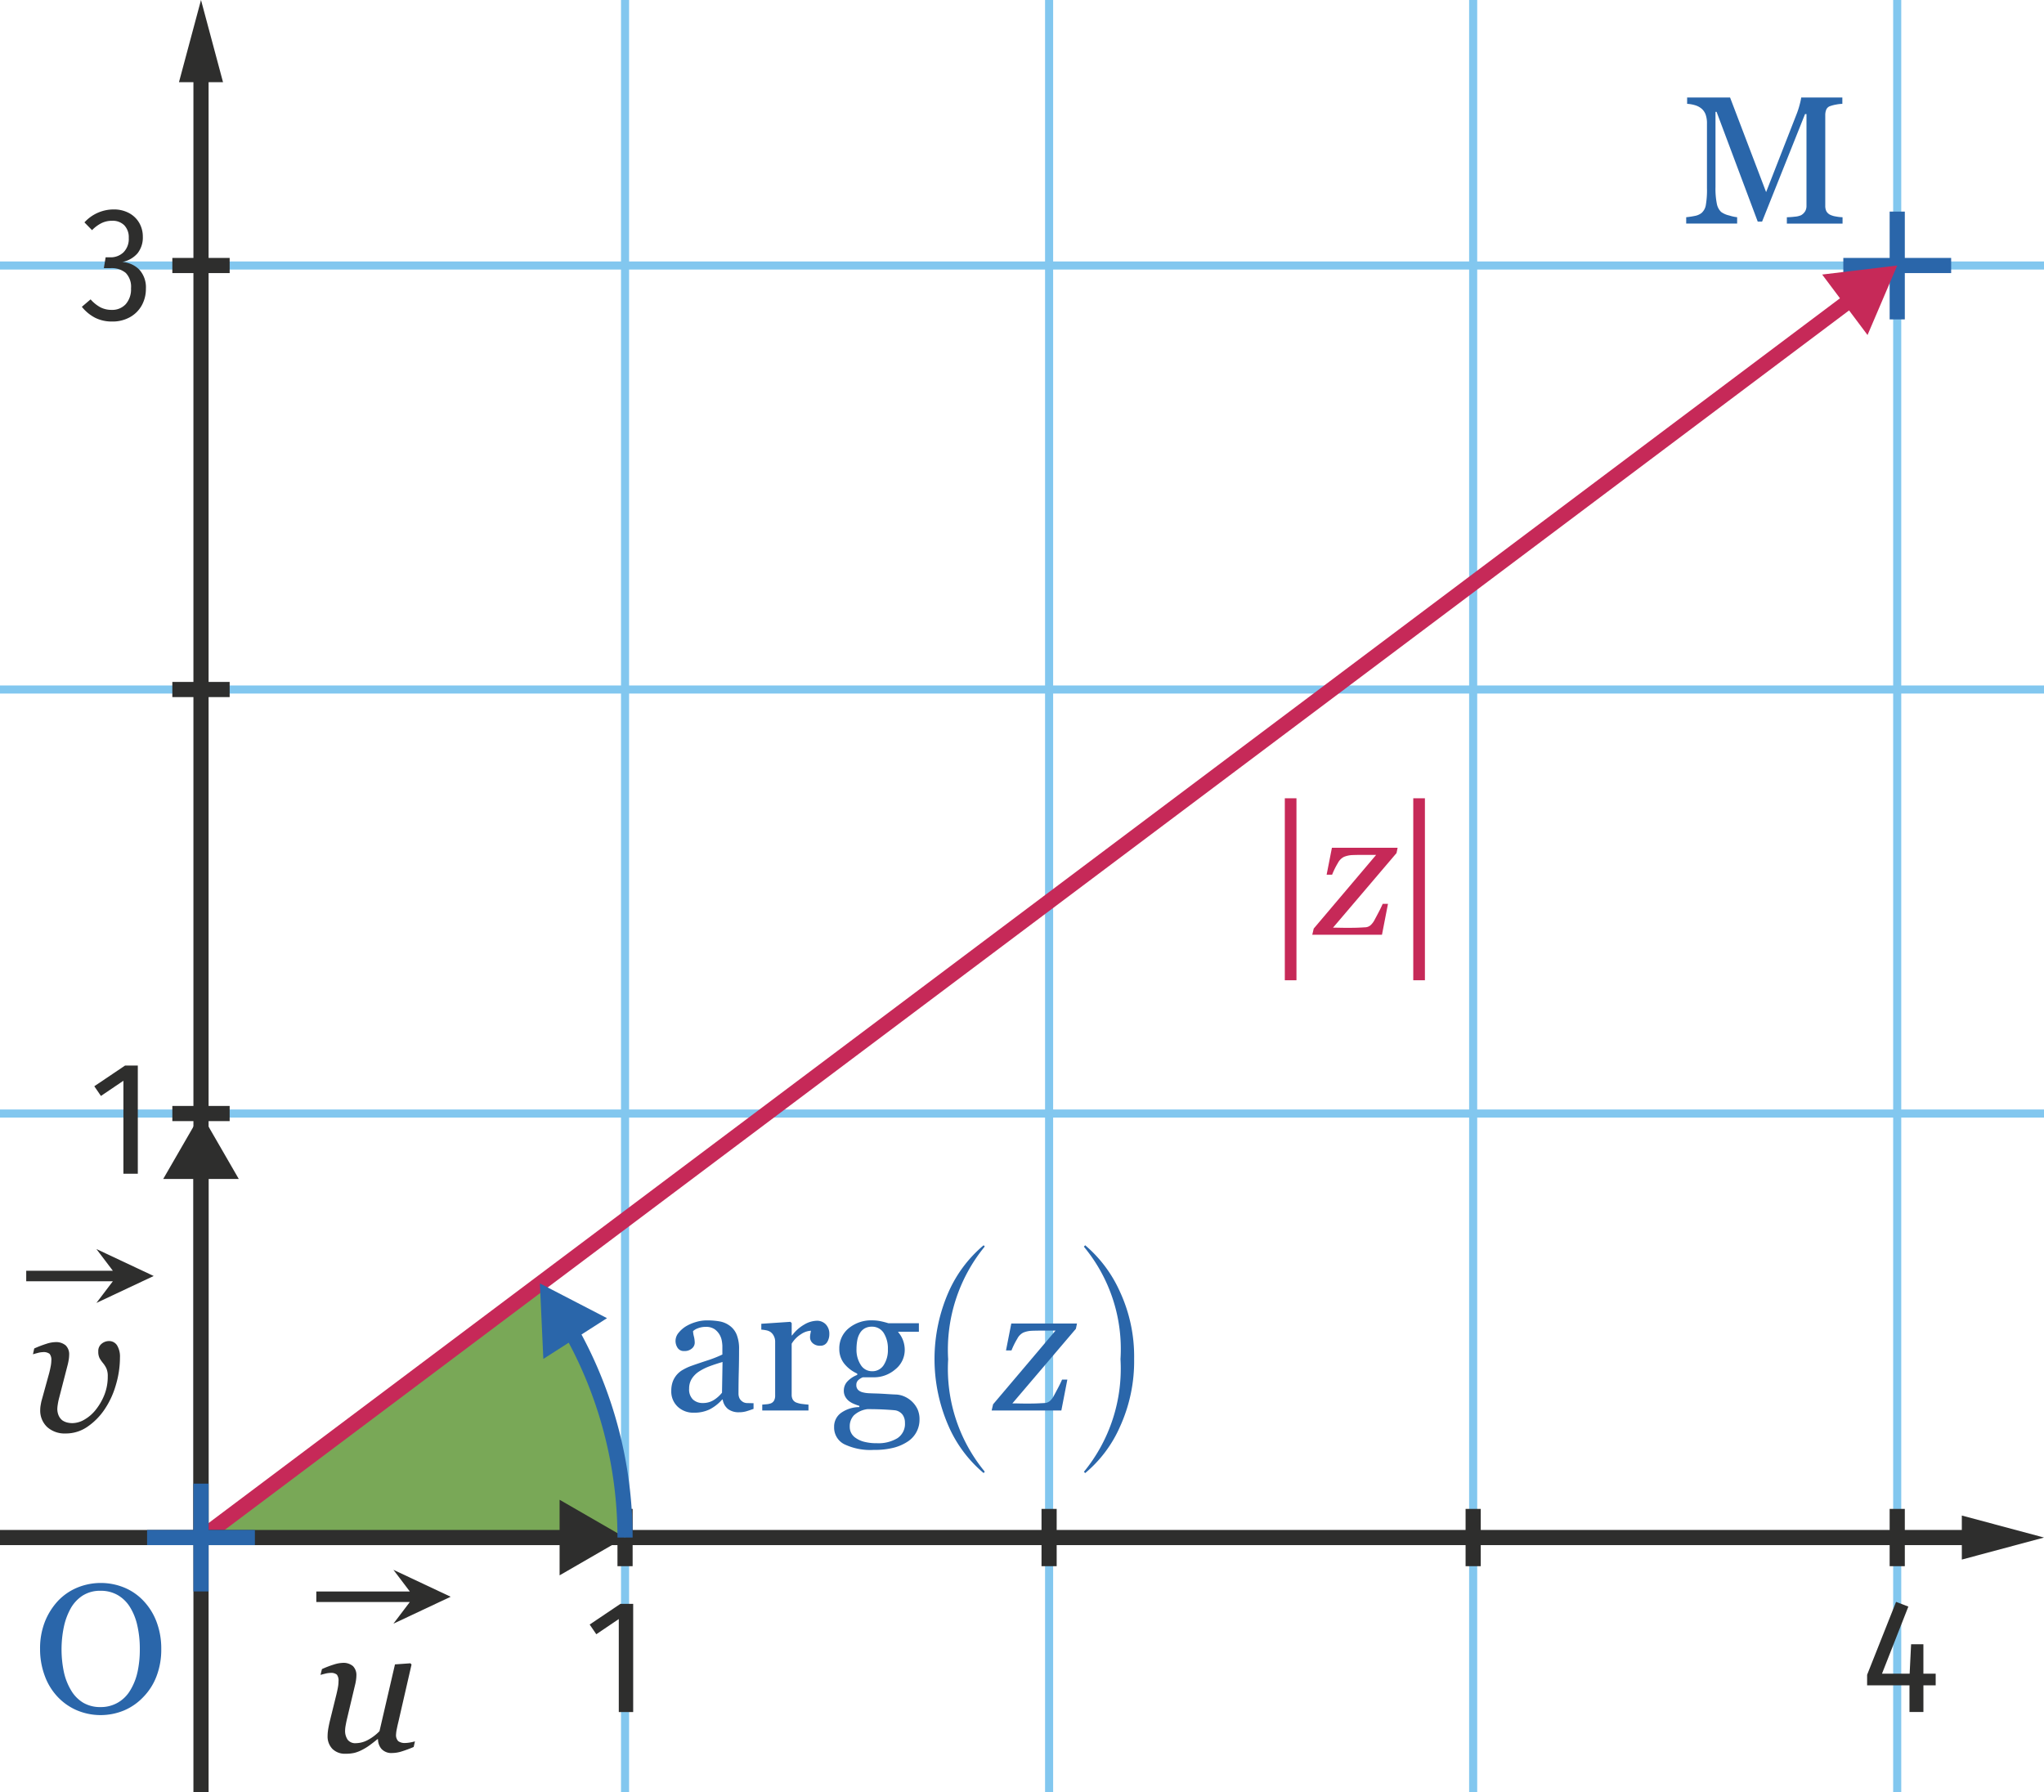 <svg xmlns="http://www.w3.org/2000/svg" viewBox="0 0 101.109 88.652"><g id="a02e9bd5-7ef5-4c94-adcf-4245ce11db99" data-name="grille"><rect x="51.695" y="-0.138" width="0.4" height="88.79" style="fill:#82c7ef"/><rect x="30.719" y="-0.138" width="0.4" height="88.79" style="fill:#82c7ef"/><rect x="93.648" y="-0.138" width="0.4" height="88.79" style="fill:#82c7ef"/><rect x="72.672" y="-0.138" width="0.4" height="88.79" style="fill:#82c7ef"/><rect x="-0" y="54.888" width="101.109" height="0.4" style="fill:#82c7ef"/><rect x="-0" y="33.911" width="101.109" height="0.4" style="fill:#82c7ef"/><rect x="-0" y="12.935" width="101.109" height="0.4" style="fill:#82c7ef"/></g><g id="bc261196-2bd7-45c6-a4e3-d7c0af793a54" data-name="Repere xy"><rect x="-0" y="75.689" width="97.787" height="0.75" style="fill:#2e2e2d"/><polygon points="97.044 77.154 101.109 76.064 97.044 74.975 97.044 77.154" style="fill:#2e2e2d"/><rect x="9.568" y="3.322" width="0.75" height="85.329" style="fill:#2e2e2d"/><polygon points="11.032 4.065 9.943 0 8.853 4.065 11.032 4.065" style="fill:#2e2e2d"/><polygon points="19.46 80.326 22.293 78.993 19.46 77.66 20.273 78.733 15.647 78.733 15.647 79.253 20.273 79.253 19.46 80.326" style="fill:#2e2e2d"/><path d="M20.06,86.227a.561.561,0,0,1-.36-.09.43.43,0,0,1-.108-.342,1.613,1.613,0,0,1,.036-.257c.024-.123.051-.244.081-.364l.648-2.827-.054-.062-.765.054-.766,3.304a2.339,2.339,0,0,1-.594.446,1.291,1.291,0,0,1-.576.148.472.472,0,0,1-.405-.171.776.776,0,0,1-.126-.469,1.524,1.524,0,0,1,.027-.238c.018-.105.042-.221.072-.347l.387-1.63a2.109,2.109,0,0,0,.054-.27,1.683,1.683,0,0,0,.018-.216.626.626,0,0,0-.167-.469.722.722,0,0,0-.518-.162,1.543,1.543,0,0,0-.414.077,4.72,4.72,0,0,0-.604.23l-.072.288c.06-.019.14-.039.238-.063a1.125,1.125,0,0,1,.248-.036.449.449,0,0,1,.324.086.485.485,0,0,1,.081.328,1.644,1.644,0,0,1-.027.288q-.027.154-.072.343l-.342,1.386c-.042.192-.069.336-.081.433a2.017,2.017,0,0,0-.018.252.882.882,0,0,0,.234.639.87.87,0,0,0,.657.243,1.825,1.825,0,0,0,.446-.045,1.806,1.806,0,0,0,.382-.152,2.625,2.625,0,0,0,.365-.226q.185-.135.383-.297h.027a.724.724,0,0,0,.171.481.658.658,0,0,0,.531.203,1.599,1.599,0,0,0,.45-.072,6.293,6.293,0,0,0,.612-.226l.063-.278a1.939,1.939,0,0,1-.234.054A1.49,1.49,0,0,1,20.06,86.227Z" style="fill:#2e2e2d"/><polygon points="4.769 64.458 7.603 63.125 4.769 61.792 5.583 62.865 1.297 62.865 1.297 63.385 5.583 63.385 4.769 64.458" style="fill:#2e2e2d"/><path d="M5.384,66.344a.567.567,0,0,0-.355.131.456.456,0,0,0-.167.383.687.687,0,0,0,.072.347,1.799,1.799,0,0,0,.162.229,1.307,1.307,0,0,1,.162.252.926.926,0,0,1,.072.405,2.443,2.443,0,0,1-.158.892,2.885,2.885,0,0,1-.418.737,1.934,1.934,0,0,1-.554.495,1.206,1.206,0,0,1-.617.189,1.097,1.097,0,0,1-.261-.031.756.756,0,0,1-.234-.104.621.621,0,0,1-.18-.226.825.825,0,0,1-.072-.369,1.903,1.903,0,0,1,.022-.197,2.896,2.896,0,0,1,.068-.324l.423-1.639c.024-.096.042-.187.054-.271a1.598,1.598,0,0,0,.018-.216.612.612,0,0,0-.171-.468.733.733,0,0,0-.522-.162,1.527,1.527,0,0,0-.428.081,5.346,5.346,0,0,0-.607.233l-.063.288q.081-.026.238-.067a1.092,1.092,0,0,1,.248-.04.489.489,0,0,1,.338.085.472.472,0,0,1,.085.329,1.59,1.59,0,0,1-.032.292c-.021.111-.046.224-.076.338l-.387,1.404c-.006.03-.017.087-.032.171a1.333,1.333,0,0,0-.022.226,1.119,1.119,0,0,0,.342.859,1.292,1.292,0,0,0,.918.32,1.873,1.873,0,0,0,1.076-.334,3.188,3.188,0,0,0,.851-.864,4.227,4.227,0,0,0,.554-1.201,4.781,4.781,0,0,0,.203-1.355,1.078,1.078,0,0,0-.144-.607A.464.464,0,0,0,5.384,66.344Z" style="fill:#2e2e2d"/><rect x="30.544" y="74.647" width="0.75" height="2.834" style="fill:#2e2e2d"/><rect x="51.52" y="74.647" width="0.75" height="2.834" style="fill:#2e2e2d"/><rect x="72.497" y="74.647" width="0.75" height="2.834" style="fill:#2e2e2d"/><rect x="93.474" y="74.647" width="0.75" height="2.834" style="fill:#2e2e2d"/><rect x="8.525" y="12.76" width="2.835" height="0.75" style="fill:#2e2e2d"/><rect x="8.525" y="33.736" width="2.835" height="0.75" style="fill:#2e2e2d"/><rect x="8.525" y="54.713" width="2.835" height="0.75" style="fill:#2e2e2d"/><path d="M7.744,80.234a3.732,3.732,0,0,1,.233,1.346,3.681,3.681,0,0,1-.238,1.355A2.977,2.977,0,0,1,7.077,83.966a2.831,2.831,0,0,1-.945.653,3.023,3.023,0,0,1-2.354-.019,2.851,2.851,0,0,1-.95-.68,3.012,3.012,0,0,1-.621-1.035,3.755,3.755,0,0,1-.225-1.306,3.6,3.6,0,0,1,.239-1.351,3.295,3.295,0,0,1,.652-1.035,2.789,2.789,0,0,1,.963-.657,3.061,3.061,0,0,1,2.314.005,2.728,2.728,0,0,1,.945.652A3.084,3.084,0,0,1,7.744,80.234Zm-.941,2.48a5.211,5.211,0,0,0,.113-1.135,5.135,5.135,0,0,0-.126-1.175,2.911,2.911,0,0,0-.369-.913,1.741,1.741,0,0,0-.608-.586,1.66,1.66,0,0,0-.833-.207,1.601,1.601,0,0,0-.9.243,1.815,1.815,0,0,0-.594.648,3.28,3.28,0,0,0-.329.904,5.478,5.478,0,0,0,.004,2.229,3,3,0,0,0,.36.909,1.738,1.738,0,0,0,.594.604,1.652,1.652,0,0,0,.864.216,1.668,1.668,0,0,0,.851-.221,1.688,1.688,0,0,0,.617-.616A2.924,2.924,0,0,0,6.802,82.715Z" style="fill:#2a66aa"/><path d="M6.817,52.714v5.352H6.105v-4.6l-1.112.752-.328-.48,1.52-1.023Z" style="fill:#2e2e2d"/><path d="M6.385,10.542a1.275,1.275,0,0,1,.504.487,1.345,1.345,0,0,1,.176.677,1.251,1.251,0,0,1-.264.828,1.339,1.339,0,0,1-.752.428,1.289,1.289,0,0,1,.848.384,1.302,1.302,0,0,1,.32.937,1.671,1.671,0,0,1-.204.823,1.496,1.496,0,0,1-.584.584,1.754,1.754,0,0,1-.884.216,1.84,1.84,0,0,1-.828-.18,2.054,2.054,0,0,1-.668-.548l.432-.368a1.773,1.773,0,0,0,.492.396,1.2,1.2,0,0,0,.548.124.902.902,0,0,0,.7-.284,1.112,1.112,0,0,0,.26-.78.987.987,0,0,0-.26-.764,1.077,1.077,0,0,0-.748-.236H5.137l.088-.536h.224a.914.914,0,0,0,.66-.248.937.937,0,0,0,.26-.712.852.852,0,0,0-.22-.624.807.807,0,0,0-.604-.224,1.183,1.183,0,0,0-.516.112,1.728,1.728,0,0,0-.476.352l-.376-.384a1.955,1.955,0,0,1,1.44-.641A1.572,1.572,0,0,1,6.385,10.542Z" style="fill:#2e2e2d"/><path d="M31.321,79.344v5.352h-.712V80.096l-1.112.752-.328-.48,1.52-1.023Z" style="fill:#2e2e2d"/><path d="M95.751,82.799V83.375h-.607v1.32H94.455V83.375h-2.096v-.52l1.432-3.608.608.232L93.095,82.799h1.368l.072-1.455h.608v1.455Z" style="fill:#2e2e2d"/></g><g id="bb25908e-70c0-4e12-9cf3-e9932f028b76" data-name="Courbe"><path d="M26.706,63.492,9.943,76.064h20.977A20.855,20.855,0,0,0,26.706,63.492Z" style="fill:#79a857"/><path d="M88.389,11.062v-.315a3.498,3.498,0,0,0,.387-.027.976.976,0,0,0,.315-.072.573.573,0,0,0,.202-.194.524.524,0,0,0,.067-.274V5.642h-.071l-2.125,5.32h-.216L84.913,5.534h-.054V9.261a3.734,3.734,0,0,0,.067.819.757.757,0,0,0,.212.405,1.069,1.069,0,0,0,.4.175,1.944,1.944,0,0,0,.392.086v.315H83.41v-.315a3.92,3.92,0,0,0,.418-.063.754.754,0,0,0,.338-.144.665.665,0,0,0,.212-.378,4.283,4.283,0,0,0,.059-.855v-3.187a1.286,1.286,0,0,0-.067-.455.7.7,0,0,0-.194-.284.882.882,0,0,0-.333-.176,1.65,1.65,0,0,0-.387-.067V4.823h2.124l1.783,4.681,1.53-3.916a4.209,4.209,0,0,0,.14-.45,2.921,2.921,0,0,0,.067-.315h2.034v.315a1.745,1.745,0,0,0-.314.036,1.633,1.633,0,0,0-.279.072.315.315,0,0,0-.202.176.694.694,0,0,0-.05.266v4.492a.622.622,0,0,0,.05.261.431.431,0,0,0,.202.189,1.002,1.002,0,0,0,.283.081,1.964,1.964,0,0,0,.32.036v.315Z" style="fill:#2a66aa"/><rect x="93.474" y="10.468" width="0.75" height="5.333" style="fill:#2a66aa"/><rect x="91.182" y="12.76" width="5.334" height="0.75" style="fill:#2a66aa"/><rect x="-0.276" y="45.032" width="102.191" height="0.75" transform="translate(-17.083 39.608) rotate(-36.9)" style="fill:#c62958"/><polygon points="92.38 16.574 93.848 13.135 90.136 13.582 92.38 16.574" style="fill:#c62958"/><polygon points="28.228 76.439 9.568 76.439 9.568 57.779 10.318 57.779 10.318 75.689 28.228 75.689 28.228 76.439" style="fill:#2e2e2d"/><polygon points="8.073 58.326 9.943 55.088 11.812 58.326 8.073 58.326" style="fill:#2e2e2d"/><polygon points="27.681 77.934 30.919 76.064 27.681 74.195 27.681 77.934" style="fill:#2e2e2d"/><path d="M31.294,76.064h-.75a20.517,20.517,0,0,0-2.687-10.138l.651-.371A21.265,21.265,0,0,1,31.294,76.064Z" style="fill:#2a66aa"/><polygon points="30.026 65.211 26.706 63.492 26.877 67.227 30.026 65.211" style="fill:#2a66aa"/><path d="M63.555,48.494V39.492h.576v9.002Z" style="fill:#c62958"/><path d="M69.081,42.202l-3.142,3.691c.108,0,.224.001.347.004s.257.004.4.004q.171,0,.36-.004t.478-.022a.425.425,0,0,0,.292-.122.971.971,0,0,0,.185-.256c.042-.078.105-.197.189-.356.084-.159.152-.301.207-.427h.261l-.297,1.53H64.913l.072-.306,3.088-3.646h-.576c-.252,0-.452.003-.599.009a1.232,1.232,0,0,0-.419.09.688.688,0,0,0-.297.301,3.905,3.905,0,0,0-.288.581h-.271l.262-1.333h3.25Z" style="fill:#c62958"/><path d="M69.909,48.494V39.492h.576v9.002Z" style="fill:#c62958"/><path d="M37.275,69.699c-.138.05-.259.09-.362.121a1.271,1.271,0,0,1-.354.046.868.868,0,0,1-.548-.16.741.741,0,0,1-.261-.469h-.027a2.147,2.147,0,0,1-.612.483,1.721,1.721,0,0,1-.789.167,1.115,1.115,0,0,1-.802-.299,1.028,1.028,0,0,1-.314-.782,1.333,1.333,0,0,1,.07-.448,1.119,1.119,0,0,1,.501-.591,2.604,2.604,0,0,1,.339-.165q.196-.075.802-.276a6.047,6.047,0,0,0,.815-.316v-.436a1.977,1.977,0,0,0-.024-.22.931.931,0,0,0-.104-.308.884.884,0,0,0-.248-.283.749.749,0,0,0-.455-.121,1.033,1.033,0,0,0-.376.068.695.695,0,0,0-.244.143,1.242,1.242,0,0,0,.042.26,1.32,1.32,0,0,1,.042.316.376.376,0,0,1-.139.281.546.546,0,0,1-.385.127.358.358,0,0,1-.322-.155.617.617,0,0,1-.104-.35.626.626,0,0,1,.143-.387,1.443,1.443,0,0,1,.371-.33,2.022,2.022,0,0,1,.479-.208,1.862,1.862,0,0,1,.55-.086,3.553,3.553,0,0,1,.644.051,1.184,1.184,0,0,1,.499.217,1.015,1.015,0,0,1,.34.442,1.868,1.868,0,0,1,.117.718c0,.419-.005.791-.014,1.114q-.013.486-.014,1.062a.542.542,0,0,0,.06.272.485.485,0,0,0,.183.171.448.448,0,0,0,.209.044c.095.003.192.005.292.005ZM35.741,67.379q-.374.11-.654.216a2.654,2.654,0,0,0-.523.264,1.207,1.207,0,0,0-.347.354.904.904,0,0,0-.128.487.689.689,0,0,0,.191.537.701.701,0,0,0,.486.172.995.995,0,0,0,.549-.152,1.628,1.628,0,0,0,.4-.358Z" style="fill:#2a66aa"/><path d="M41.024,66.003a.732.732,0,0,1-.11.398.374.374,0,0,1-.339.173.511.511,0,0,1-.375-.127.386.386,0,0,1-.13-.281.885.885,0,0,1,.016-.176c.01-.053.02-.105.028-.158a.973.973,0,0,0-.483.167,1.418,1.418,0,0,0-.47.475v2.522a.476.476,0,0,0,.059.25.359.359,0,0,0,.188.146,1.158,1.158,0,0,0,.283.065c.115.015.216.025.301.031v.29H37.706v-.29c.067-.006.137-.012.209-.018a.803.803,0,0,0,.187-.035.316.316,0,0,0,.183-.139.497.497,0,0,0,.059-.257V66.367a.601.601,0,0,0-.063-.268.529.529,0,0,0-.178-.211.591.591,0,0,0-.198-.076,1.683,1.683,0,0,0-.246-.033v-.29l1.441-.097.062.062v.61h.021a1.97,1.97,0,0,1,.606-.54,1.284,1.284,0,0,1,.61-.185.598.598,0,0,1,.451.18A.67.67,0,0,1,41.024,66.003Z" style="fill:#2a66aa"/><path d="M45.106,69.33a1.285,1.285,0,0,1,.277.378,1.203,1.203,0,0,1,.102.522,1.283,1.283,0,0,1-.55,1.063,2.286,2.286,0,0,1-.703.321,3.812,3.812,0,0,1-1.011.114,2.975,2.975,0,0,1-1.473-.288.923.923,0,0,1-.487-.842.831.831,0,0,1,.352-.707,1.583,1.583,0,0,1,.896-.281V69.55a2.816,2.816,0,0,1-.272-.099,1.079,1.079,0,0,1-.242-.139.726.726,0,0,1-.184-.218.613.613,0,0,1-.07-.31.654.654,0,0,1,.164-.429,1.308,1.308,0,0,1,.499-.336v-.066a1.706,1.706,0,0,1-.655-.507,1.164,1.164,0,0,1-.232-.719,1.276,1.276,0,0,1,.459-1.011,1.739,1.739,0,0,1,1.176-.396,1.985,1.985,0,0,1,.394.039c.13.026.263.061.397.102H45.454v.422H44.434v.026a1.274,1.274,0,0,1,.242.417,1.363,1.363,0,0,1,.078.448,1.226,1.226,0,0,1-.463.967,1.613,1.613,0,0,1-1.079.396h-.532a.688.688,0,0,0-.211.128.309.309,0,0,0-.109.25.328.328,0,0,0,.092.249.495.495,0,0,0,.225.116,1.392,1.392,0,0,0,.297.044c.112.006.229.01.35.013.128.003.305.012.529.026.224.015.383.023.477.026a1.147,1.147,0,0,1,.406.097A1.301,1.301,0,0,1,45.106,69.33Zm-.342,1.063a.674.674,0,0,0-.115-.404.578.578,0,0,0-.347-.216c-.082-.012-.251-.024-.505-.039q-.384-.022-.889-.022a1.207,1.207,0,0,0-.674.311.791.791,0,0,0-.2.56.648.648,0,0,0,.294.554,1.268,1.268,0,0,0,.414.188,2.391,2.391,0,0,0,.633.072,1.814,1.814,0,0,0,1.017-.248A.845.845,0,0,0,44.765,70.394Zm-.844-3.635a1.434,1.434,0,0,0-.209-.819.673.673,0,0,0-.587-.306.694.694,0,0,0-.354.086.653.653,0,0,0-.239.244,1.012,1.012,0,0,0-.126.35,2.363,2.363,0,0,0-.037.419,1.373,1.373,0,0,0,.213.796.647.647,0,0,0,.552.308.658.658,0,0,0,.582-.306A1.355,1.355,0,0,0,43.921,66.759Z" style="fill:#2a66aa"/><path d="M48.712,61.667A8.057,8.057,0,0,0,46.902,67.248a7.99,7.99,0,0,0,1.81,5.555l-.054.072a6.341,6.341,0,0,1-1.72-2.287,8.265,8.265,0,0,1,0-6.707,6.385,6.385,0,0,1,1.72-2.277Z" style="fill:#2a66aa"/><path d="M53.221,65.736,50.079,69.427c.108,0,.224.002.347.005s.257.004.4.004c.114,0,.234-.001.36-.004s.285-.011.478-.022a.425.425,0,0,0,.292-.122.961.961,0,0,0,.185-.256c.042-.078.105-.197.189-.356q.126-.237.207-.427h.261l-.297,1.53H49.053l.072-.307,3.088-3.646h-.576c-.252,0-.452.003-.599.009a1.232,1.232,0,0,0-.419.09.69.69,0,0,0-.297.302,3.881,3.881,0,0,0-.288.581h-.271l.262-1.333h3.25Z" style="fill:#2a66aa"/><path d="M55.426,67.239a7.924,7.924,0,0,0-1.81-5.563l.063-.072h0a6.471,6.471,0,0,1,1.71,2.277,7.617,7.617,0,0,1,.712,3.35,7.799,7.799,0,0,1-.703,3.357A6.255,6.255,0,0,1,53.68,72.875l-.063-.063A8.048,8.048,0,0,0,55.426,67.239Z" style="fill:#2a66aa"/><rect x="9.568" y="73.397" width="0.75" height="5.333" style="fill:#2a66aa"/><rect x="7.276" y="75.689" width="5.333" height="0.75" style="fill:#2a66aa"/></g></svg>